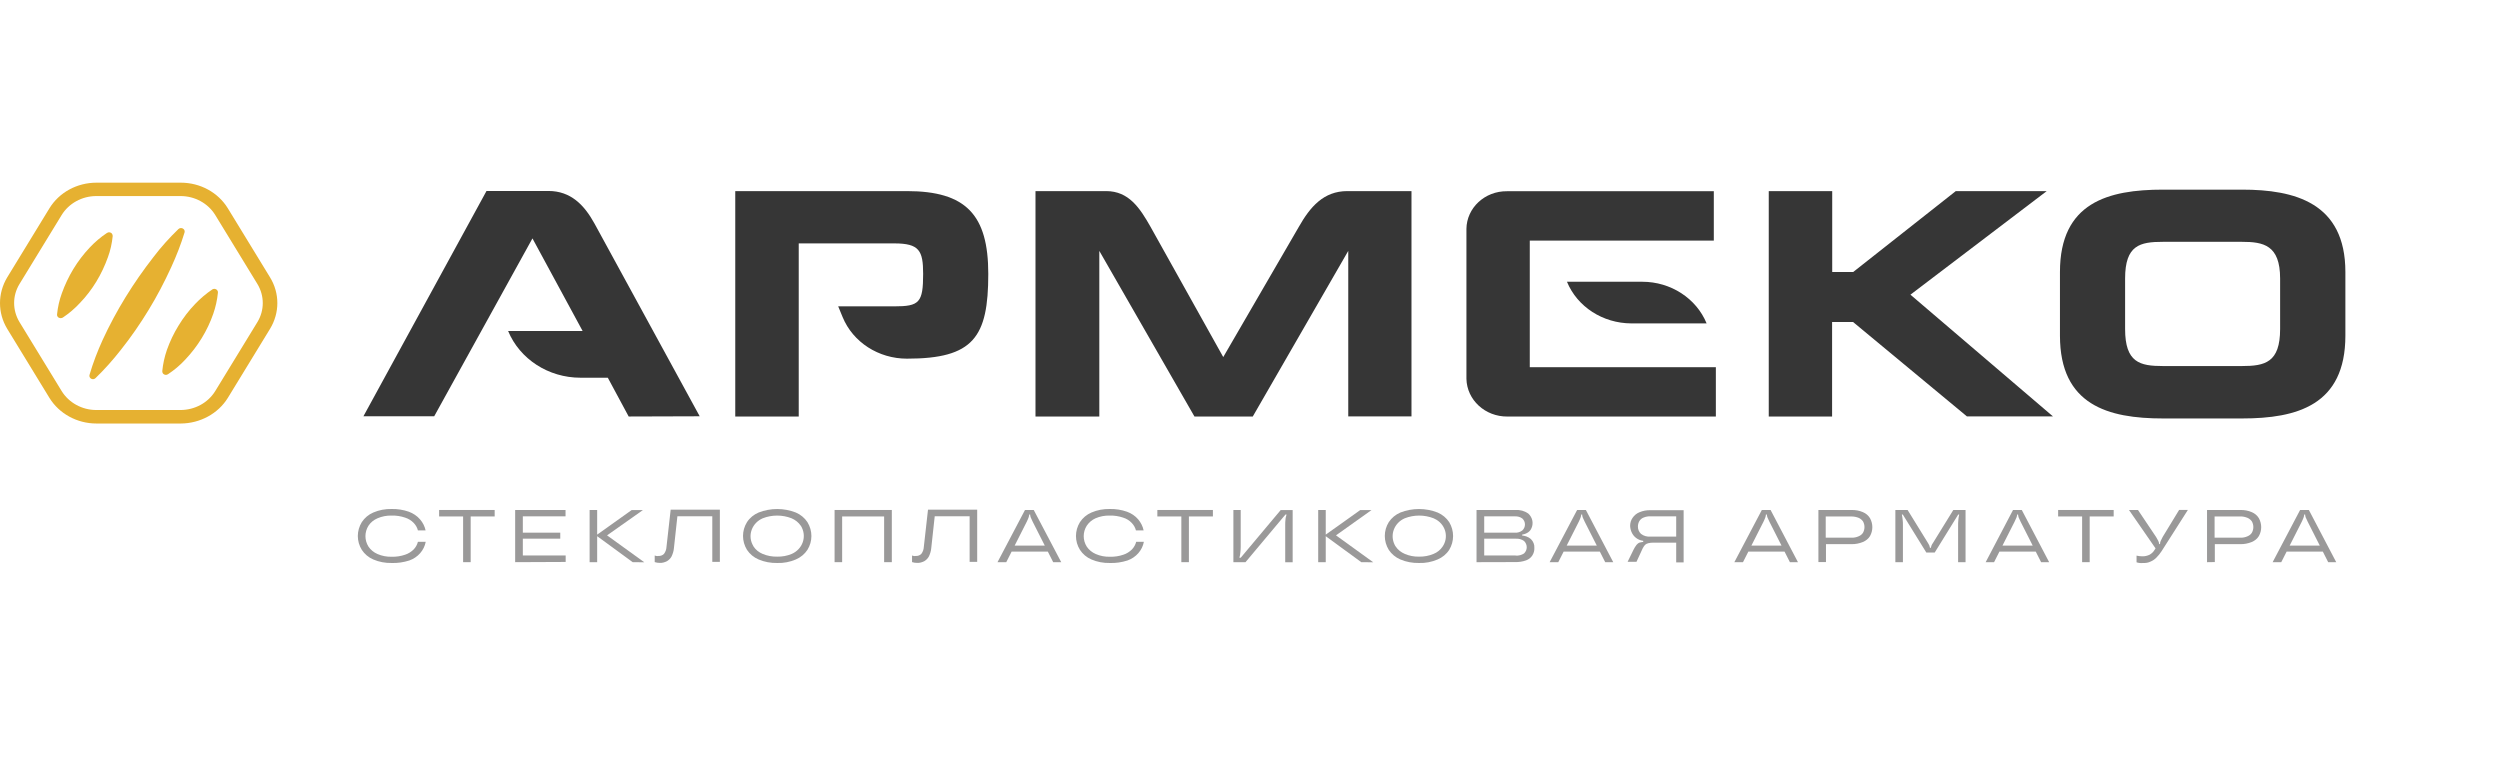 <svg width="234" height="72" viewBox="0 0 234 72" fill="none" xmlns="http://www.w3.org/2000/svg">
<path d="M36.659 52.696C36.064 52.707 35.48 52.6 34.941 52.367C34.492 52.176 34.121 51.857 33.863 51.464C33.369 50.668 33.369 49.68 33.863 48.873C34.121 48.48 34.492 48.162 34.941 47.971C35.48 47.737 36.064 47.631 36.659 47.642C37.209 47.631 37.748 47.716 38.265 47.896C38.669 48.045 39.04 48.289 39.32 48.618C39.579 48.916 39.758 49.277 39.837 49.648H39.118C39.051 49.383 38.916 49.149 38.725 48.948C38.501 48.714 38.22 48.544 37.917 48.449C37.512 48.31 37.086 48.247 36.659 48.257C36.199 48.247 35.749 48.332 35.334 48.512C34.986 48.661 34.694 48.895 34.492 49.203C34.11 49.808 34.11 50.562 34.492 51.167C34.694 51.464 34.986 51.709 35.334 51.857C35.749 52.038 36.199 52.123 36.659 52.112C37.086 52.123 37.512 52.059 37.917 51.921C38.22 51.825 38.501 51.645 38.725 51.422C38.916 51.22 39.051 50.976 39.118 50.71H39.848C39.702 51.507 39.118 52.176 38.31 52.462C37.771 52.632 37.209 52.717 36.659 52.696Z" fill="#9A9999"/>
<path d="M43.347 52.619V48.34H41.102V47.734H46.301V48.34H44.055V52.619H43.347Z" fill="#9A9999"/>
<path d="M48.219 52.619V47.734H52.935V48.329H48.937V51.992H52.946V52.598L48.219 52.619ZM48.836 50.421V49.858H52.441V50.421H48.836Z" fill="#9A9999"/>
<path d="M55.188 52.619V47.734H55.895V52.619H55.188ZM59.219 52.619L55.794 50.113L59.118 47.745H60.173L56.546 50.304V49.911L60.308 52.63L59.219 52.619Z" fill="#9A9999"/>
<path d="M61.764 52.687C61.596 52.687 61.438 52.666 61.281 52.613V51.997L61.438 52.039C61.495 52.05 61.562 52.05 61.618 52.039C61.809 52.05 62.011 51.986 62.146 51.848C62.292 51.657 62.37 51.434 62.382 51.201L62.775 47.707H67.379V52.592H66.671V48.323H63.404L63.078 51.317C63.056 51.572 62.977 51.827 62.865 52.071C62.764 52.263 62.618 52.411 62.427 52.528C62.213 52.634 61.989 52.698 61.764 52.687Z" fill="#9A9999"/>
<path d="M72.747 52.696C72.152 52.707 71.557 52.601 71.007 52.367C70.558 52.176 70.176 51.858 69.917 51.465C69.423 50.658 69.423 49.67 69.917 48.874C70.176 48.47 70.558 48.162 71.007 47.971C72.118 47.536 73.376 47.536 74.488 47.971C74.937 48.162 75.319 48.481 75.577 48.874C76.071 49.681 76.071 50.668 75.577 51.465C75.319 51.858 74.937 52.176 74.488 52.367C73.938 52.601 73.342 52.718 72.747 52.696ZM72.747 52.102C73.208 52.112 73.679 52.027 74.106 51.847C75.094 51.411 75.51 50.307 75.049 49.373C75.016 49.309 74.993 49.256 74.948 49.203C74.746 48.906 74.443 48.661 74.095 48.513C73.23 48.173 72.253 48.173 71.388 48.513C70.412 48.937 69.974 50.042 70.434 50.966C70.468 51.029 70.501 51.093 70.535 51.157C70.737 51.465 71.029 51.698 71.388 51.847C71.815 52.027 72.276 52.112 72.747 52.102Z" fill="#9A9999"/>
<path d="M78.117 52.619V47.734H83.474V52.619H82.755V48.34H78.825V52.619H78.117Z" fill="#9A9999"/>
<path d="M85.85 52.687C85.682 52.687 85.524 52.666 85.367 52.613V51.997L85.524 52.039C85.581 52.05 85.648 52.05 85.704 52.039C85.895 52.05 86.097 51.986 86.232 51.848C86.378 51.657 86.457 51.434 86.468 51.201L86.861 47.707H91.465V52.592H90.757V48.323H87.49L87.164 51.317C87.141 51.572 87.063 51.827 86.951 52.071C86.85 52.263 86.704 52.411 86.513 52.528C86.299 52.634 86.075 52.698 85.85 52.687Z" fill="#9A9999"/>
<path d="M93.367 52.619L95.939 47.734H96.758L99.33 52.619H98.578L96.657 48.828C96.59 48.701 96.534 48.573 96.478 48.435C96.444 48.35 96.422 48.255 96.422 48.159H96.332C96.332 48.255 96.309 48.34 96.276 48.435C96.231 48.573 96.163 48.701 96.107 48.828L94.187 52.619H93.367ZM94.288 51.632L94.614 51.069H98.084L98.376 51.632H94.288Z" fill="#9A9999"/>
<path d="M103.878 52.696C103.282 52.707 102.699 52.6 102.16 52.367C101.71 52.176 101.34 51.857 101.082 51.464C100.587 50.668 100.587 49.68 101.082 48.873C101.34 48.48 101.71 48.162 102.16 47.971C102.699 47.737 103.282 47.631 103.878 47.642C104.428 47.631 104.967 47.716 105.483 47.896C105.899 48.045 106.258 48.289 106.539 48.618C106.786 48.916 106.966 49.266 107.044 49.648H106.326C106.258 49.383 106.124 49.149 105.933 48.948C105.708 48.714 105.439 48.544 105.124 48.449C104.72 48.31 104.293 48.247 103.866 48.257C103.406 48.247 102.957 48.332 102.541 48.512C102.204 48.661 101.924 48.905 101.722 49.203C101.34 49.808 101.34 50.562 101.722 51.167C101.924 51.464 102.216 51.709 102.564 51.857C102.979 52.038 103.428 52.123 103.889 52.112C104.316 52.123 104.742 52.059 105.147 51.921C105.45 51.825 105.731 51.645 105.955 51.422C106.146 51.22 106.281 50.976 106.348 50.71H107.067C106.921 51.507 106.337 52.176 105.528 52.462C104.989 52.632 104.439 52.717 103.878 52.696Z" fill="#9A9999"/>
<path d="M110.574 52.619V48.34H108.328V47.734H113.527V48.34H111.281V52.619H110.574Z" fill="#9A9999"/>
<path d="M115.445 52.619V47.734H116.13V51.196C116.13 51.366 116.119 51.547 116.097 51.716C116.097 51.855 116.052 52.024 116.007 52.205H116.13L119.87 47.745H120.993V52.63H120.296V49.168C120.296 48.998 120.296 48.818 120.319 48.648C120.319 48.51 120.375 48.34 120.42 48.159H120.319L116.58 52.619H115.445Z" fill="#9A9999"/>
<path d="M123.383 52.619V47.734H124.09V52.619H123.383ZM127.414 52.619L123.989 50.113L127.313 47.745H128.369L124.775 50.304V49.911L128.537 52.63L127.414 52.619Z" fill="#9A9999"/>
<path d="M132.818 52.696C132.222 52.707 131.627 52.601 131.077 52.367C130.628 52.176 130.246 51.858 129.988 51.465C129.494 50.658 129.494 49.67 129.988 48.874C130.246 48.481 130.628 48.162 131.077 47.971C132.189 47.536 133.446 47.536 134.558 47.971C135.007 48.162 135.389 48.481 135.647 48.874C136.13 49.681 136.13 50.668 135.647 51.465C135.389 51.868 135.007 52.176 134.558 52.367C134.008 52.601 133.413 52.718 132.818 52.696ZM132.818 52.102C133.278 52.112 133.75 52.027 134.176 51.847C134.525 51.709 134.828 51.465 135.03 51.157C135.603 50.318 135.344 49.192 134.457 48.651C134.367 48.598 134.277 48.555 134.188 48.513C133.323 48.173 132.346 48.173 131.481 48.513C130.493 48.948 130.078 50.052 130.538 50.987C130.572 51.05 130.594 51.104 130.639 51.157C130.841 51.465 131.144 51.698 131.493 51.847C131.886 52.017 132.346 52.112 132.818 52.102Z" fill="#9A9999"/>
<path d="M138.203 52.62V47.736H141.83C142.268 47.704 142.695 47.821 143.043 48.065C143.459 48.437 143.571 49.02 143.313 49.509C143.234 49.668 143.099 49.796 142.942 49.881C142.774 49.976 142.594 50.029 142.392 50.04L142.482 49.828V50.337L142.381 50.125C142.717 50.125 143.043 50.242 143.29 50.454C143.515 50.677 143.638 50.974 143.616 51.293C143.627 51.537 143.56 51.781 143.425 51.994C143.29 52.206 143.077 52.365 142.841 52.45C142.515 52.567 142.167 52.62 141.819 52.61L138.203 52.62ZM141.864 52.004C142.145 52.026 142.425 51.951 142.65 51.803C142.987 51.484 142.987 50.964 142.65 50.635C142.425 50.475 142.145 50.401 141.864 50.422H138.731V49.859H141.797C142.044 49.881 142.302 49.796 142.493 49.647C142.818 49.339 142.818 48.84 142.493 48.532C142.291 48.383 142.044 48.32 141.797 48.33H138.922V51.994H141.864V52.004Z" fill="#9A9999"/>
<path d="M145.047 52.619L147.618 47.734H148.438L150.999 52.619H150.246L148.326 48.828C148.259 48.701 148.202 48.573 148.146 48.435C148.113 48.35 148.09 48.255 148.09 48.159H148C148 48.255 147.978 48.34 147.944 48.435C147.899 48.573 147.832 48.701 147.776 48.828L145.855 52.619H145.047ZM145.968 51.632L146.293 51.069H149.763L150.055 51.632H145.968Z" fill="#9A9999"/>
<path d="M152.894 51.461C152.973 51.302 153.062 51.153 153.175 51.004C153.253 50.909 153.354 50.824 153.478 50.781C153.635 50.739 153.792 50.718 153.961 50.718H154.028L153.804 50.909V50.41L154.163 50.633H153.983C153.478 50.633 153.018 50.367 152.782 49.943C152.658 49.719 152.591 49.475 152.58 49.231C152.58 48.966 152.647 48.7 152.804 48.477C152.961 48.243 153.186 48.052 153.455 47.946C153.781 47.808 154.129 47.744 154.477 47.755H157.588V52.64H156.892V50.601V48.328H154.489C154.264 48.318 154.039 48.36 153.837 48.445C153.669 48.509 153.534 48.626 153.444 48.774C153.354 48.923 153.31 49.104 153.31 49.273C153.298 49.539 153.411 49.794 153.601 49.974C153.849 50.166 154.163 50.251 154.489 50.229H157.094V50.792H154.758C154.601 50.792 154.432 50.803 154.275 50.845C154.163 50.866 154.051 50.93 153.972 51.004C153.882 51.111 153.804 51.227 153.747 51.344L153.175 52.587H152.344L152.894 51.461Z" fill="#9A9999"/>
<path d="M162.336 52.619L164.908 47.734H165.727L168.288 52.619H167.535L165.615 48.828C165.548 48.701 165.491 48.573 165.435 48.435C165.402 48.35 165.379 48.255 165.379 48.159H165.289C165.289 48.255 165.267 48.34 165.233 48.435C165.188 48.573 165.121 48.701 165.065 48.828L163.144 52.619H162.336ZM163.257 51.632L163.582 51.069H167.052L167.344 51.632H163.257Z" fill="#9A9999"/>
<path d="M170.203 52.62V47.736H173.291C173.662 47.725 174.032 47.789 174.369 47.937C174.65 48.054 174.875 48.245 175.032 48.5C175.324 49.031 175.324 49.657 175.032 50.178C174.886 50.422 174.65 50.613 174.369 50.73C174.032 50.868 173.662 50.942 173.291 50.932H170.675V50.327H173.291C173.527 50.337 173.752 50.295 173.965 50.199C174.145 50.125 174.291 50.008 174.381 49.859C174.56 49.53 174.56 49.137 174.381 48.808C174.279 48.659 174.133 48.542 173.965 48.468C173.752 48.383 173.516 48.341 173.291 48.341H170.888V50.73L170.911 50.751V52.609H170.203V52.62Z" fill="#9A9999"/>
<path d="M177.406 52.619V47.734H178.552L180.472 50.846C180.562 50.973 180.618 51.111 180.64 51.249V51.281H180.73V51.249C180.764 51.1 180.82 50.962 180.91 50.846L182.83 47.734H183.976V52.619H183.279V49.221C183.279 49.03 183.279 48.849 183.302 48.658C183.302 48.51 183.347 48.35 183.38 48.159H183.291L181.09 51.716H180.303L178.102 48.159H178.013C178.046 48.35 178.08 48.51 178.091 48.658C178.114 48.807 178.114 48.998 178.114 49.221V52.619H177.406Z" fill="#9A9999"/>
<path d="M185.859 52.619L188.42 47.734H189.239L191.8 52.619H191.047L189.127 48.828C189.06 48.701 189.004 48.573 188.947 48.435C188.914 48.35 188.903 48.255 188.891 48.159H188.802C188.802 48.255 188.779 48.34 188.745 48.435C188.689 48.573 188.633 48.701 188.566 48.828L186.645 52.619H185.859ZM186.769 51.632L187.095 51.069H190.565L190.857 51.632H186.769Z" fill="#9A9999"/>
<path d="M194.887 52.619V48.34H192.641V47.734H197.84V48.34H195.594V52.619H194.887Z" fill="#9A9999"/>
<path d="M200.587 52.696C200.486 52.707 200.374 52.707 200.273 52.696C200.172 52.685 200.071 52.664 199.981 52.632V52.006C200.149 52.048 200.329 52.07 200.509 52.07C200.745 52.08 200.969 52.027 201.182 51.932C201.385 51.825 201.553 51.666 201.665 51.475L201.912 51.093V51.549L199.273 47.737H200.116L201.811 50.264C201.901 50.413 201.969 50.53 202.013 50.626C202.058 50.71 202.081 50.795 202.092 50.88V50.923H202.182V50.88C202.182 50.785 202.204 50.7 202.249 50.615C202.294 50.519 202.35 50.392 202.429 50.254L203.967 47.727H204.787L202.317 51.602C202.182 51.815 202.013 52.017 201.834 52.197C201.688 52.346 201.508 52.473 201.306 52.558C201.07 52.675 200.834 52.707 200.587 52.696Z" fill="#9A9999"/>
<path d="M206.578 52.62V47.736H209.689C210.059 47.725 210.43 47.789 210.767 47.937C211.047 48.054 211.272 48.245 211.429 48.5C211.721 49.031 211.721 49.657 211.429 50.178C211.283 50.422 211.047 50.613 210.767 50.73C210.43 50.868 210.059 50.942 209.689 50.932H207.05V50.327H209.689C209.925 50.337 210.149 50.295 210.362 50.199C210.542 50.125 210.688 50.008 210.778 49.859C210.958 49.53 210.958 49.137 210.778 48.808C210.677 48.659 210.531 48.542 210.362 48.468C210.149 48.383 209.913 48.33 209.689 48.341H207.286V50.73L207.308 50.751V52.609L206.578 52.62Z" fill="#9A9999"/>
<path d="M212.719 52.619L215.29 47.734H216.11L218.67 52.619H217.918L215.998 48.828C215.93 48.701 215.874 48.573 215.818 48.435C215.784 48.35 215.762 48.255 215.762 48.159H215.672C215.672 48.255 215.65 48.34 215.616 48.435C215.571 48.573 215.504 48.701 215.448 48.828L213.527 52.619H212.719ZM213.628 51.632L213.954 51.069H217.424L217.716 51.632H213.628Z" fill="#9A9999"/>
<path d="M58.844 38.985L56.89 35.354H54.33C51.332 35.354 48.648 33.612 47.558 30.979H54.532L49.838 22.314L40.641 38.964H34.016L45.537 17.875H51.332C53.42 17.875 54.689 19.181 55.655 20.944L65.492 38.964L58.844 38.985Z" fill="#363636"/>
<path d="M84.89 33.571C82.228 33.571 79.837 32.031 78.871 29.684L78.455 28.675H83.7C86.046 28.675 86.406 28.336 86.406 25.638C86.406 23.451 86.046 22.782 83.7 22.782H74.761V38.986H68.82V17.887H84.89C90.415 17.887 92.503 20.106 92.503 25.638C92.503 31.564 91.122 33.571 84.89 33.571Z" fill="#363636"/>
<path d="M126.197 38.986V23.483L117.259 38.986H111.801L102.896 23.483V38.986H96.922V17.887H103.536C105.658 17.887 106.692 19.469 107.691 21.232L114.496 33.422L121.571 21.232C122.626 19.373 123.884 17.887 126.107 17.887H132.115V38.976H126.197V38.986Z" fill="#363636"/>
<path d="M141.098 38.988C139.01 39.009 137.303 37.437 137.258 35.462V21.424C137.28 19.46 138.976 17.877 141.053 17.899C141.065 17.899 141.087 17.899 141.098 17.899H160.413V22.518H143.187V34.368H160.604V38.988H141.098ZM146.668 26.372H153.72C156.382 26.372 158.774 27.923 159.739 30.27H152.687C150.026 30.259 147.634 28.719 146.668 26.372Z" fill="#363636"/>
<path d="M184.117 38.986L173.449 30.141H171.484V38.986H165.555V17.887H171.495V25.458H173.46L183.062 17.887H191.574L178.817 27.582L192.157 38.976H184.117V38.986Z" fill="#363636"/>
<path d="M209.859 39.168H202.459C197.316 39.168 192.812 37.915 192.812 31.416V25.459C192.812 18.95 197.338 17.75 202.459 17.75H209.859C214.777 17.75 219.528 18.971 219.528 25.459V31.416C219.528 37.926 215.002 39.168 209.859 39.168ZM213.419 26.064C213.419 22.932 211.847 22.635 209.848 22.635H202.447C200.303 22.635 198.91 22.943 198.91 26.064V30.8C198.91 33.933 200.291 34.262 202.447 34.262H209.848C212.004 34.262 213.419 33.933 213.419 30.8V26.064Z" fill="#363636"/>
<path d="M16.923 39.641H9.029C7.209 39.641 5.536 38.718 4.627 37.242L0.674 30.775C-0.225 29.288 -0.225 27.462 0.674 25.964L4.627 19.497C5.536 18.011 7.209 17.098 9.029 17.098H16.923C18.742 17.098 20.415 18.011 21.325 19.497L25.278 25.964C26.187 27.451 26.187 29.277 25.278 30.775L21.325 37.242C20.415 38.718 18.731 39.631 16.923 39.641ZM9.017 18.351C7.681 18.351 6.446 19.03 5.772 20.124L1.819 26.591C1.157 27.685 1.157 29.033 1.819 30.138L5.772 36.604C6.446 37.698 7.681 38.378 9.017 38.378H16.912C18.248 38.367 19.472 37.698 20.146 36.604L24.099 30.138C24.761 29.044 24.761 27.695 24.099 26.591L20.146 20.124C19.472 19.03 18.237 18.351 16.9 18.351H9.017Z" fill="#E6B131"/>
<path d="M16.701 21.439C16.836 21.312 17.049 21.312 17.184 21.439C17.274 21.524 17.308 21.641 17.274 21.758C16.937 22.862 16.51 23.956 16.027 25.007C15.399 26.377 14.702 27.715 13.916 29C13.13 30.295 12.265 31.548 11.311 32.748C10.581 33.683 9.795 34.564 8.941 35.392C8.818 35.52 8.605 35.531 8.47 35.403C8.38 35.318 8.346 35.201 8.38 35.084C8.706 33.969 9.121 32.886 9.604 31.825C10.233 30.455 10.952 29.117 11.749 27.821C12.546 26.526 13.411 25.283 14.354 24.073C15.05 23.149 15.848 22.268 16.701 21.439Z" fill="#E6B131"/>
<path d="M19.87 27.094C20.027 26.988 20.241 27.03 20.342 27.179C20.387 27.243 20.409 27.317 20.398 27.392C20.331 28.071 20.185 28.73 19.96 29.377C19.41 30.959 18.511 32.425 17.332 33.667C16.861 34.177 16.322 34.633 15.726 35.026C15.581 35.133 15.367 35.101 15.255 34.963C15.21 34.899 15.188 34.825 15.188 34.74C15.255 34.06 15.401 33.391 15.626 32.743C15.906 31.958 16.266 31.193 16.715 30.471C17.153 29.749 17.669 29.069 18.264 28.453C18.747 27.944 19.286 27.487 19.87 27.094Z" fill="#E6B131"/>
<path d="M5.878 29.726C5.721 29.822 5.507 29.79 5.395 29.641C5.35 29.578 5.328 29.503 5.339 29.44C5.406 28.76 5.552 28.102 5.788 27.454C6.069 26.668 6.428 25.904 6.866 25.181C7.304 24.459 7.821 23.78 8.404 23.164C8.887 22.654 9.415 22.198 10.01 21.805C10.168 21.698 10.381 21.73 10.482 21.879C10.527 21.943 10.549 22.017 10.549 22.091C10.482 22.771 10.336 23.44 10.1 24.077C9.819 24.863 9.46 25.628 9.022 26.35C8.584 27.072 8.068 27.751 7.472 28.367C7.001 28.877 6.462 29.334 5.878 29.726Z" fill="#E6B131"/>
</svg>

